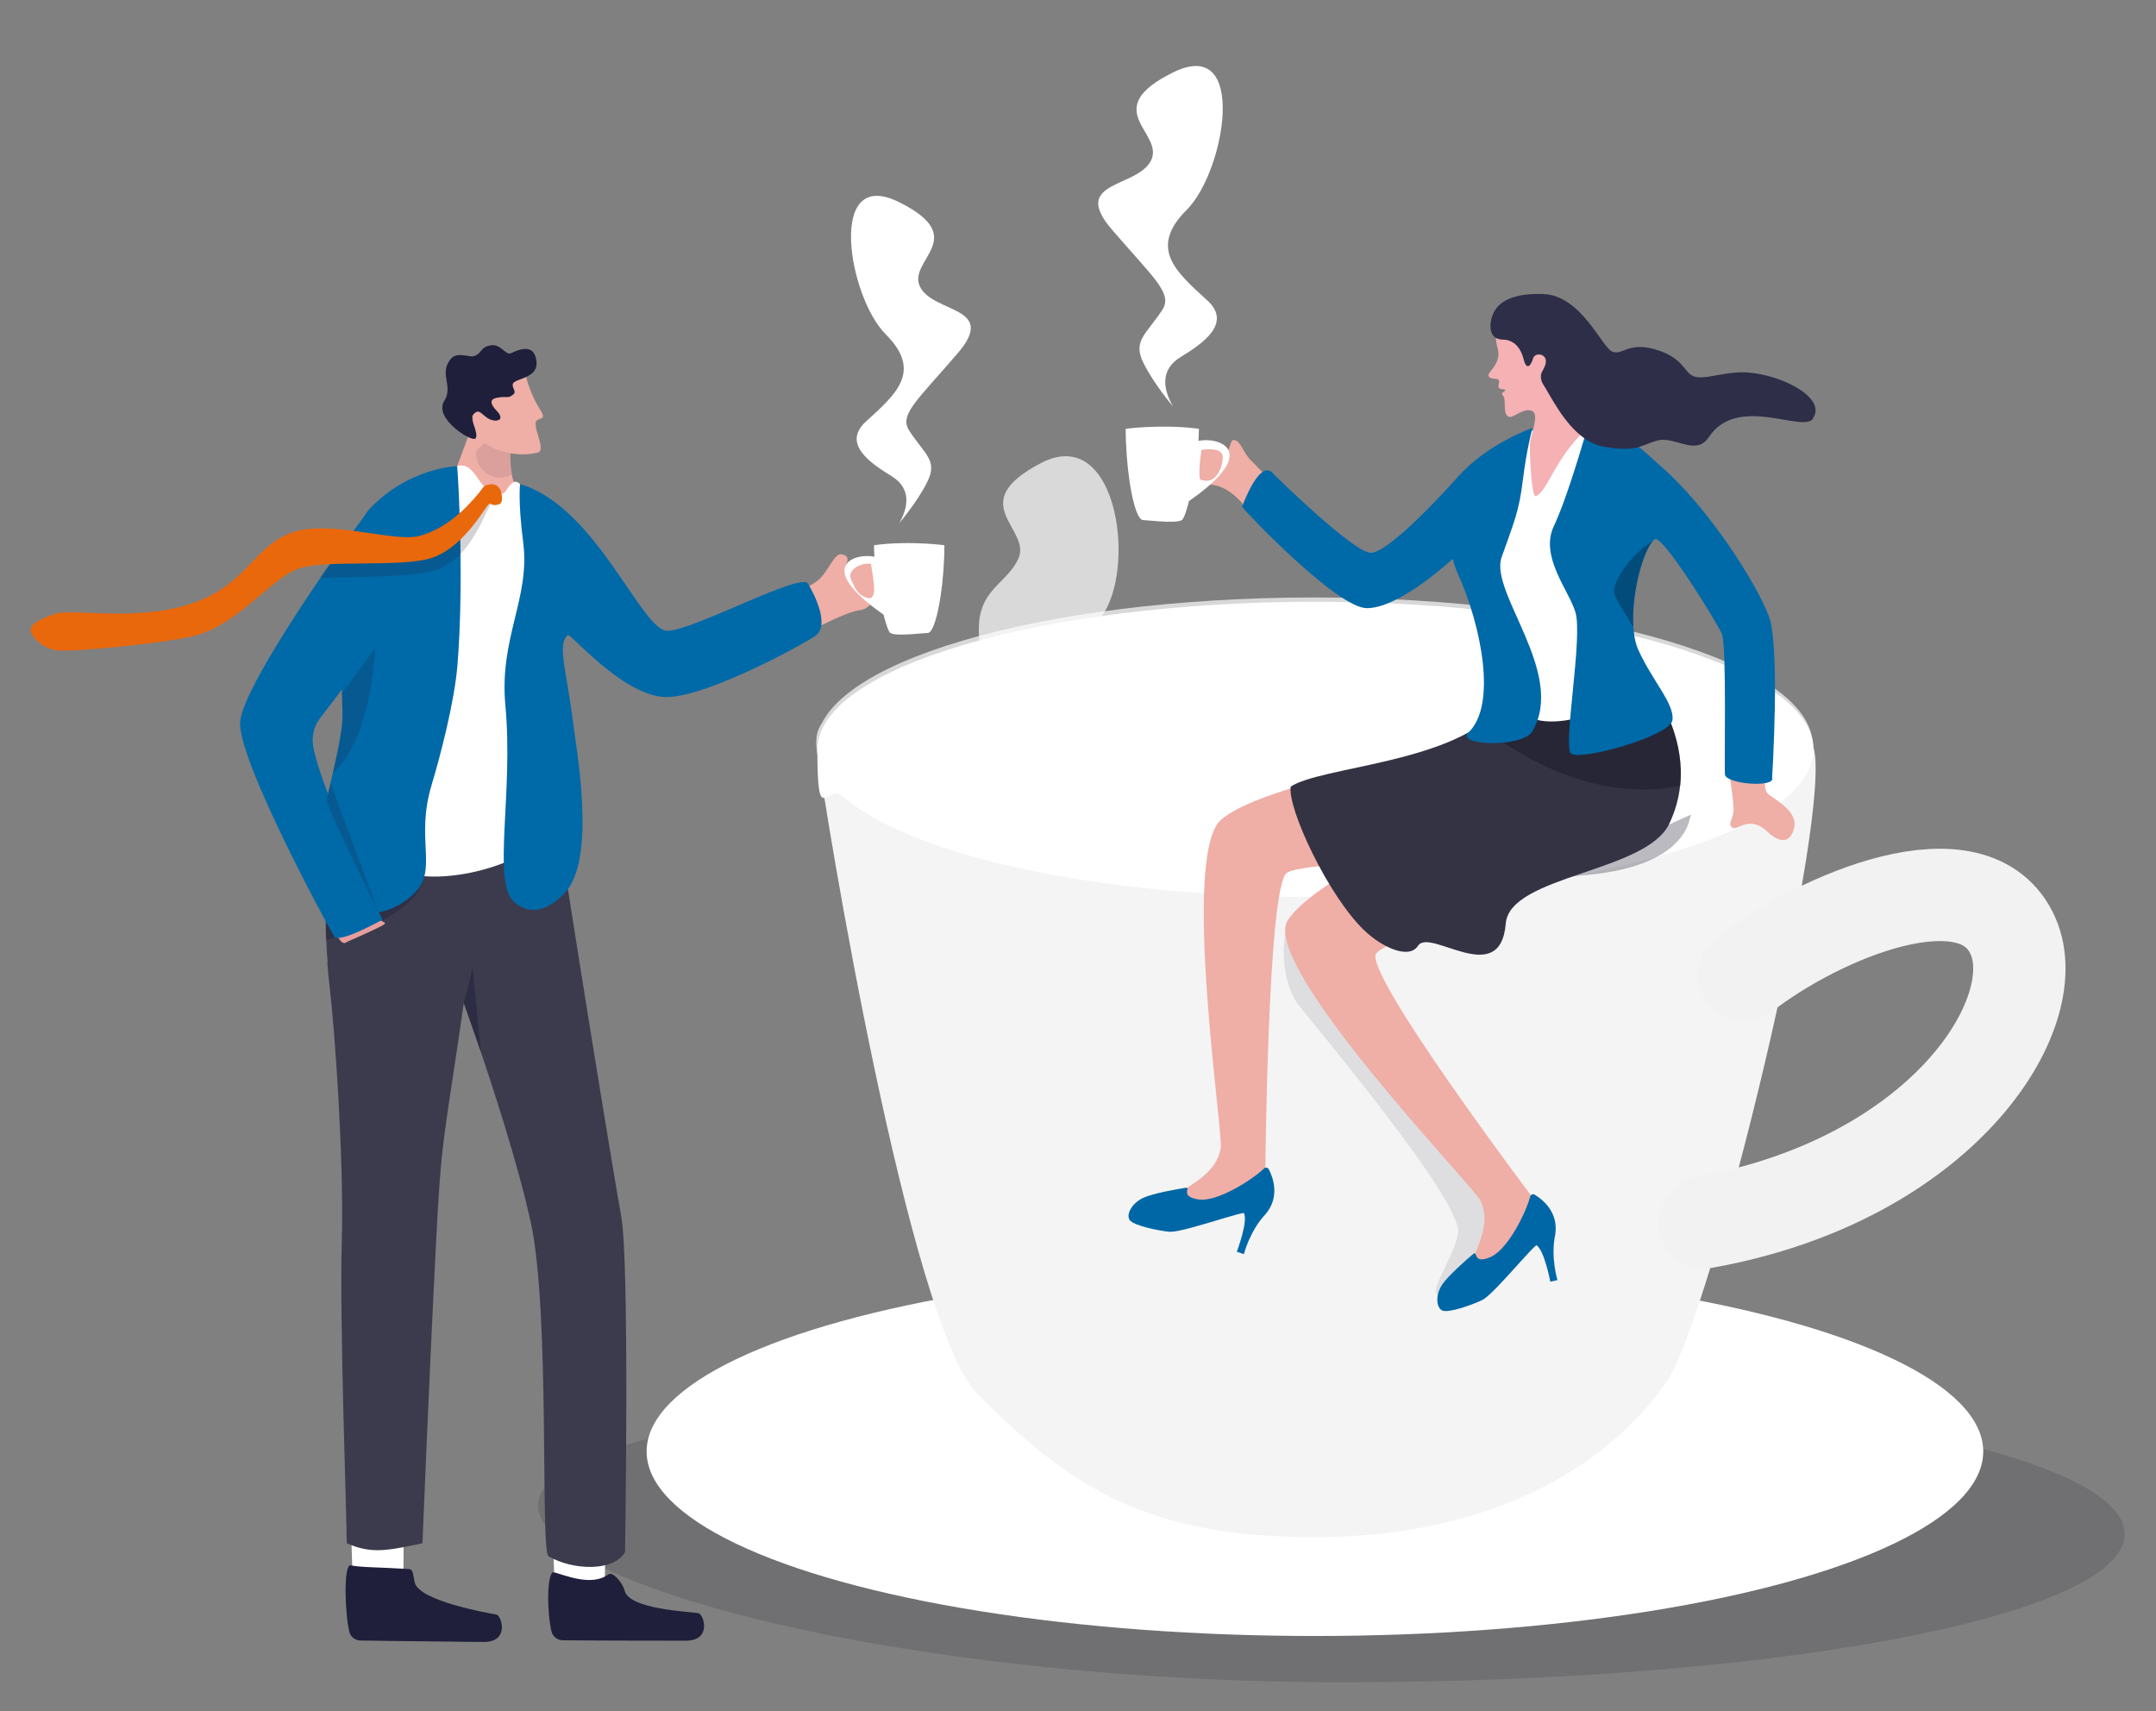 <?xml version="1.0" encoding="UTF-8"?>
<svg id="Layer_1" xmlns="http://www.w3.org/2000/svg" version="1.1" viewBox="0 0 2017.9 1601.8">
  <rect x="0" y="0" width="2017.9" height="1601.8" fill="#808080" stroke="none"/>
  <!-- Generator: Adobe Illustrator 29.1.0, SVG Export Plug-In . SVG Version: 2.1.0 Build 142)  -->
  <defs>
    <style>
      .st0 {
        fill: #32323f;
        opacity: .2;
      }

      .st1 {
        fill: #2e2e49;
      }

      .st2 {
        fill: #492e32;
      }

      .st3 {
        fill: #1f1f39;
      }

      .st3, .st4 {
        opacity: .2;
      }

      .st5 {
        fill: #0069a8;
      }

      .st6 {
        fill: #efaea6;
      }

      .st7 {
        fill: #0067a7;
      }

      .st8 {
        fill: #f4f4f4;
      }

      .st4, .st9, .st10, .st11, .st12, .st13 {
        fill: #1f1f3b;
      }

      .st9 {
        opacity: .5;
      }

      .st10 {
        opacity: .5;
      }

      .st11 {
        opacity: .4;
      }

      .st12 {
        opacity: .1;
      }

      .st14 {
        opacity: .7;
      }

      .st14, .st15 {
        fill: #fff;
      }

      .st16 {
        fill: none;
        stroke: #f2f2f2;
        stroke-linecap: round;
        stroke-linejoin: round;
        stroke-width: 86.4px;
      }

      .st17 {
        fill: #d8d8d8;
      }

      .st18 {
        fill: #f5b1b4;
      }

      .st19 {
        fill: #e79e9c;
      }

      .st20 {
        fill: #3b3b4d;
      }

      .st21 {
        fill: #334;
      }

      .st22 {
        opacity: .1;
      }

      .st22, .st23, .st24 {
        fill: #19192d;
      }

      .st23 {
        opacity: .3;
      }

      .st24 {
        opacity: 0;
      }

      .st25 {
        opacity: .3;
      }

      .st25, .st26 {
        fill: #070716;
      }

      .st26 {
        opacity: .3;
      }

      .st27 {
        fill: #e9680c;
      }
    </style>
  </defs>
  <path class="st0" d="M503.7,1409c0,76.6,350.3,165.5,754,165.5s730.9-62.1,730.9-138.7-327.2-138.7-730.9-138.7-754,35.2-754,111.8Z"/>
  <ellipse class="st15" cx="1230.7" cy="1358.5" rx="625.5" ry="172.7"/>
  <ellipse class="st24" cx="1211.9" cy="1358.5" rx="416.3" ry="114.9"/>
  <path class="st8" d="M896.3,629.9c-37.3,25.8-138.5,16.2-131.9,68.8,8.6,67.4,87,541.6,150.2,605.6,88.7,90,161.3,134.4,316.1,134.4s268.5-58.8,328.7-144.8c42.9-61.2,157.7-538,137.6-595.3-20.1-57.3-427.1-101.3-504.5-89.8-77.4,11.5-296.2,21-296.2,21Z"/>
  <path class="st16" d="M1632,912.7c70.7-55.4,217.1-117,252.2-36.3,31.7,72.8-66.4,227.4-288.5,267.5"/>
  <path class="st17" d="M1696.5,697.4c0,15.1-8.1,29.6-23.2,43.2-61.2,55.2-236.4,95-443,95s-380-39.4-442-94.1c-15.7-13.8-24.2-28.7-24.2-44.1,0-76.3,208.7-138.2,466.3-138.2s466.2,61.9,466.2,138.2Z"/>
  <path class="st2" d="M1638.7,764c-73.6,47.6-220.2,71.5-408.4,71.5s-299-21.2-373.3-68.3c68.7-41.3,183.4-65.9,374.8-65.9s337.3,21.8,406.9,62.6Z"/>
  <path class="st15" d="M1231.3,563.2c-257.5,0-466.3,61.9-466.3,138.2s8.5,30.2,24.2,44.1c62.1,54.7,236.5,94.1,442,94.1s381.9-39.8,443-95c15.1-13.6,23.2-28.1,23.2-43.2,0-76.3-208.7-138.2-466.2-138.2Z"/>
  <path class="st15" d="M1618.4,739.1c-53.4,48.2-206.6,83-387.1,83s-332-34.4-386.2-82.2c-13.7-12.1-21.2-25-21.2-38.5,0-66.7,182.4-120.7,407.4-120.7s407.4,54,407.4,120.7-7.1,25.8-20.3,37.7Z"/>
  <path class="st6" d="M1654.3,703.9c1,15.8-6.6,33.4,1,39.6,5.4,4.4,27.1,15.8,24.1,30.4-3.4,16.4-14.1,14.9-25.1,4.6-18.5-17.2-28.8,1.3-33.8-4.6-3.4-4.1,2.3-7.6,2-17.3-.3-11.6-6.3-49.1-6.3-49.1l38.2-3.6Z"/>
  <path class="st6" d="M1174.8,487c-15.5-23.3-27.4-31.3-40.3-33.3-10.1-1.5-15.4-5.1-13.3-22.8,2.5-20.1,13.3-7.9,19.2-6.4,14,3.7,8.3-16.5,16.5-12.1,5.7,3,6.5,11.5,14.9,19.5,10,9.5,32.4,35.6,32.4,35.6l-29.3,19.5Z"/>
  <path class="st22" d="M1205.4,861.1c-8.3,31.3-2.4,63.1,9.6,79,12,15.9,153.7,183.6,149.7,213.7-2.9,21.1-27.3,54.1-19.3,58.1,8,4,73.7-39.4,73.7-39.4l-13.1-63.1-200.6-248.3Z"/>
  <path class="st23" d="M1411.3,829.1l-5.3,1.8c7.6-.6,44-8.2,73.4-11.5,9.4-1.1,83.1-4,100.6-47.6,0-.2,2.6-9.1,2.7-9.4-32.6,14.7-36.6,17.9-54.9,17.3l-23.8-13.9-14.7,31.7-78,31.5Z"/>
  <path class="st6" d="M1489.5,710l-28,2.6c-1,0-2,.4-2.9.9-11.5,5.8-73.1,30.5-100.1,44.2-.2,0-18.1,13.9-18.3,14.1-21.3,13-113.8,57.1-134.8,89.4-27.1,41.6,174.9,250.2,180.4,262.7,5.5,12.5,5,24.5-3.6,46,0,.2-.2.4-.3.6h0c-4.1,8.2,6.2,16,12.9,9.8l28.6-26.1c.7-.6,1.2-1.3,1.6-2.1l11.4-20.5c1.4-2.5,1.4-5.6,0-8.1,0,0-162.7-215.6-148.2-231.4,14.5-15.8,165.9-66.4,165.9-66.4,2.3-.9,4.5-11.2,6.7-10,7.5,4.2,30.3-1.2,73.5-32.3,13-9.3,7.2-20.6,5.5-30-.3-1.8-1.3-3.5-2.7-4.7l-41.5-36.7c-1.7-1.5-4-2.2-6.2-2Z"/>
  <path class="st7" d="M1437.9,1165.4c-6.1,5.1-22.3,24.3-35.3,37.8-5.8,6-10.9,10.9-14.1,12.9-.3.2-.6.4-.9.5-9.6,4.7-31.7,12.5-37.6,10-5.8-2.5-6.8-14.7,0-24.6,2.9-4.2,8.5-9.9,14.1-15.2,5.7-5.4,11.3-10.3,13.9-12.4.9-.8,1.4-1.2,1.4-1.2,0,0,1.3-.6,1.7.7.9,2.9,2.5,7.8,14.4,2.4,15.7-7.1,32.6-40.9,36.7-56.5.5-1.8,2.5-2.6,4.1-1.7,7.1,4.3,22.7,16.2,19.3,37.5-4.5,20.9,2.1,42.5,2.1,42.5l-6.7,1.5s-5.7-30.2-13.2-34.3Z"/>
  <path class="st6" d="M1450.7,699.9l-27.6-5.5c-1-.2-2.1-.2-3.1,0-12.6,2.3-21.9,13.8-51.6,19.2-.2,0-78.2,2.8-78.5,2.9-24.1,6.4-117.6,25.6-146.9,50.6-37.8,32.2,2.2,294.2-.4,307.6-2.7,13.4-10,23-29.3,35.6-.2.1-.4.2-.6.4h0c-8,4.4-4.1,16.6,5,15.4l38.3-5c.9-.1,1.7-.4,2.5-.8l21.1-10.2c2.6-1.3,4.3-3.7,4.6-6.6,0,0,2-275.8,20.4-286.7,18.4-11,170.6-12.4,170.6-12.4,2.5-.2,13.5-6.6,15.2-4.8,5.9,6.2,25.2,18.8,75.5,1.4,15.1-5.2,19.6-35.5,20.7-45,.2-1.8-.2-3.7-1.2-5.3l-29.3-47c-1.2-1.9-3.2-3.3-5.4-3.7Z"/>
  <path class="st7" d="M1164.3,1135.2c-7.9,1.2-31.7,9.2-49.8,14-8.1,2.1-14.9,3.7-18.8,3.7-.4,0-.7,0-1,0-10.6-1-33.6-5.8-37.3-10.9-3.7-5.2,1.8-16,12.9-21,4.6-2.1,12.4-4.1,19.9-5.7,7.7-1.6,15-2.9,18.3-3.4,1.1-.2,1.8-.3,1.8-.3,0,0,1.4.2,1.1,1.5-.8,3-1.9,7.9,11,9.6,17.1,2.1,49.1-18,60.7-29.1,1.3-1.3,3.5-.9,4.4.7,3.8,7.3,10.9,25.7-3,42.1-14.8,15.5-20.3,37.4-20.3,37.4l-6.6-2.2s10.8-28.8,6.6-36.2Z"/>
  <path class="st21" d="M1572.5,735.3c-1.2,11.4-4.3,23.3-10.1,35.6-21.6,45.7-149.4,48.3-153.1,93.5-5.1,61.7-70.9,3.5-82.1,20.8-8.6,13.3-34.3,1-50.5-14.6-33.5-32.2-71.6-113.3-68.7-134.4,28.6-18.5,145.4-21.8,192.3-69.8,4.5,1.9,9.3-2.5,14.2-1.4,4.3.9,8.6,1.6,13.1,2,30,2.7,63.7-5.6,87.7-13.6,8.6-2.8,15.9-5.6,21.4-7.8h0c6.7-2.7,10.6-4.5,10.6-4.5,0,0,.5.9,1.4,2.6.7,1.4,1.4,3,2.1,4.8.2.5.5,1.1.8,1.8,5.3,11.2,25.3,44.1,21,85Z"/>
  <path class="st25" d="M1572.5,735.3c-92.8,20.5-178.5-49.8-178.5-49.8l28.9-15.3,4.7-3.3,9.8-6.9,77.8-6.7,29.7-2.6h0s6.5-.6,6.5-.6c5.3,11.2,25.3,44.1,21,85Z"/>
  <path class="st15" d="M1455.2,394.4l-24.8,10.3-40.6,138.5s8.3,84.6,26.3,114.8c23.3,39.3,105.1.5,102.1-8.4-28-82-30.6-255.9-30.6-255.9l-32.4.8Z"/>
  <path class="st5" d="M1470.1,705c7.2,8,92.9-15.9,95.2-30.9,2.3-15-19-37.2-31.9-65.8-2.3-5-3.7-11.1-4.3-17.8-.1-1.2-.2-2.4-.3-3.6-2-29.5,8.1-68.6,17.9-80.2.6-.8,1.3-1.4,1.9-1.9,7.1-5.8,59.7,80.2,63,88.5,4.7,11.7,2,127.3,2.9,131.8,1.7,9,47.7,12.2,44.1,2.8,0,0,7.6-121.4-2.8-150.4-10.7-29.9-57-103.2-102.6-142.2-1.2-1-29.6-27.9-44.5-34.7-1.4-.6-2.8-1.2-4.2-1.8-5.7-2.3-11.3-4.2-16.9-5.3,0,0-1.2,4.4-3.3,11.5,0,.3-.2.5-.2.8-6.3,21.5-19.6,65.4-29.7,86.4-13.6,28.4,13.8,60,20.1,80.7,7.1,23.2-11.6,124.1-4.4,132.1Z"/>
  <path class="st5" d="M1363.5,447.4c-13.8,15.7-64.3,70-80.5,70s-90.4-73.1-90.4-73.1c-13.1-18.1-30.1,30.1-30.1,30.1,5.8,7.3,89.3,94.8,116.8,94.8s68.8-35.8,79.3-45.2c2.3-2,0,0,6.3,14,20.9,46.5,36.7,121.3,9.6,147.5-12.9,12.5,50.5,14.5,59.6-.9,32.2-54.1-40.3-130.1-28.7-163s16.4-42.8,20-73c3.5-28.5,8.9-48,8.9-48,0,0-42,14-70.8,46.8Z"/>
  <path class="st26" d="M1528.7,587c-2-29.5,8.1-68.6,17.9-80.2-19.9,11.8-36.1,36.1-36,46.4,0,6.2,11.3,21.9,18,33.8Z"/>
  <path class="st18" d="M1400.3,313.5c-1.3,10.6,5.3,15.4.2,25.9-4.1,8.4-9.2,10.4-6.7,13.4,2.6,3,9,.3,9.2,3.9s-2.2,6.6,1.9,7.4c2.7.5,5.5,0,2.9,2.5-1,1-3.6.4-.7,4.2,2.9,3.8-1.3,18.6,6,19.5,3.7.4,14.2-9.5,21.3-5.4,6.4,3.7-2.1,22.9-2.5,31.2-.3,8.3,1.4,50.1,5.6,48.3,10.5-4.6,16.2-30.2,40.7-56.3,29.3-31.1-18.5-69.6-18.5-69.6l-14.9-25.1h-44.6Z"/>
  <path class="st1" d="M1696.8,392c-9.7,13.3-70.8-23.1-97.4,17.1-10.5,15.9-26.3,3.4-41.2,2.6-2.5-.1-4.9,0-7.3.7-9,2.5-13.6,5.7-21.5,7h0c-1.8.3-3.9.5-6.2.6-1.9,0-4,0-6.4,0-4.3-.2-9.4-.9-15.6-1.9-6.6-1.1-12.6-3.9-18-7.7,0,0,0,0,0,0-.2-.1-.4-.3-.6-.4-19.6-14-32.1-41-38.3-50.3-2.1-3.1-2.9-8.3-1.1-11.6,2.4-4.5,5.7-10.1,2.1-14.2-3.3-3.8-9.4-2.1-10.3,1.2-2.4,8.3-6.5,11.2-8.9,1.4-3.9-16.1-14.2-18.6-18.9-18.6-3.1,0-5.4-.7-7.2-1.7h0c-6.8-4.1-5-14.2-4.1-18,4.4-17.9,23.7-23.9,48.6-23,35.3,1.3,54.6,49.3,64.1,53.7,9.5,4.4,15-9,39.5-2.2,28.6,8,27.5,22.3,37.7,25.7,8.9,3,23.7-3.2,42.7-3.9,32.5-1,83.2,22.6,68,43.5Z"/>
  <path class="st15" d="M1097.9,380.4c-8.6-14.7-13.2-33.9,7.2-46.3,20.3-12.4,48.5-31.5,24.8-53-29.1-26.5-55.3-48.7-19.2-84.7,36.1-36,57.9-163.6-12.8-128.6s-7.7,56.4-20.6,82.4c-12.9,26-76.1,18.8-36.6,64.7,39.5,45.9,57.2,59.7,47.1,75.2-14.7,22.6-27.9,28.7-17.7,49.4,10.2,20.6,27.8,40.9,27.8,40.9Z"/>
  <path class="st15" d="M1122.1,401.4c0,3.4-.2,7.2-.4,11.2-.2,2.4-.4,4.9-.6,7.5-.9,8.5-2.1,17.5-3.6,26.2-.6,3.4-1.2,6.8-1.9,10-3.2,16-6.9,28.7-9.4,30.4-3.2,2.1-12.9,1.8-21.9,1.2-5.9-.4-11.5-1-14.7-1.2-.4,0-.9-.2-1.3-.5-.8-.5-1.6-1.4-2.4-2.8-6.6-11-12.3-48.2-12.3-82.1,0,0,6.9-.9,17.5-1.5,13.2-.7,32.1-1,51.1,1.5Z"/>
  <path class="st15" d="M1121.6,412.7c-1.1.2-2,.5-2.9.8,0,0-79.6,104.2-8.9,55.8.5-.3,2.4.2,2.8-.2,68.9-47.7,27.3-60.6,9-56.4Z"/>
  <path class="st15" d="M1115.5,456.3s-5.7.9-5.7.9c-44.4,30.7,8.7-36.5,8.7-36.5.7-.2,1.6-.4,2.5-.6,11.5-2.4,35.5,7.8-5.5,36.2Z"/>
  <path class="st24" d="M1084.2,487.9c-5.9-.4-11.5-1-14.7-1.2-.4,0-.9-.2-1.3-.5-.8-.9-1.6-1.8-2.4-2.8-6.6-11-12.3-48.2-12.3-82.1,0,0,6.9-.9,17.5-1.5,6.8,25.9,16.7,70.4,13.2,87.9Z"/>
  <path class="st14" d="M952.4,742.6c3.9,6.7,13.5,5.4,15.8-2,1.9-6.1,6.2-11.9,13.7-16.7,21.2-13.5,50.5-34.3,25.9-57.9-30.3-28.9-17.8-45.7,19.8-85.1,37.6-39.3,20.6-185.8-53.1-147.6-73.6,38.2-8.1,61.6-21.5,89.9-13.4,28.3-48.1,29.4-33.3,93.6,13.8,59.8,44.2,34.2,44.2,59.1,0,29.4-29,31.4-18.5,53.8,2.1,4.4,4.4,8.7,6.9,12.9Z"/>
  <path class="st6" d="M1124.5,421.1c8.9-1.3,19.9-1.3,19.9,7s-4.5,18.8-11.6,21.3c-3.8,1.3-6.2,0-8.3,0-4.4,0,0-28.3,0-28.3Z"/>
  <path class="st6" d="M740.6,598.4c27-12,50.1-25.3,64.5-27.4,11.2-1.7,16-12.7,13.6-32.4-2.7-22.4-14.8-8.8-21.3-7.1-15.6,4.1,4.8-9.7-9.5-12.7-7-1.5-11.7,14.4-21,23.2-11.1,10.6-52.4,23.2-52.4,23.2l26.1,33.2Z"/>
  <path class="st15" d="M841.3,490.2c8.3-14.1,12.7-32.6-6.9-44.6-19.6-12-46.7-30.3-23.9-51.1,28-25.5,53.2-46.9,18.5-81.6-34.8-34.7-55.8-157.5,12.3-123.8,68.1,33.7,7.5,54.3,19.8,79.3,12.4,25,73.2,18.1,35.2,62.3-38,44.2-55,57.5-45.3,72.4,14.1,21.8,26.9,27.7,17.1,47.5-9.8,19.8-26.8,39.4-26.8,39.4Z"/>
  <path class="st15" d="M818,510.4c0,3.3.2,6.9.4,10.8.2,2.3.4,4.7.6,7.2.8,8.2,2.1,16.9,3.5,25.2.6,3.3,1.2,6.5,1.8,9.6,3.1,15.4,6.7,27.7,9,29.2,3,2,12.4,1.7,21.1,1.1,5.7-.4,11.1-1,14.1-1.1.4,0,.8-.2,1.2-.4.8-.5,1.6-1.4,2.3-2.7,6.4-10.6,11.9-46.4,11.9-79,0,0-6.6-.9-16.9-1.5-12.7-.7-30.9-1-49.2,1.5Z"/>
  <path class="st15" d="M818.5,521.2c1,.2,2,.5,2.8.7,0,0,76.6,100.4,8.6,53.7-.4-.3-2.3.1-2.7-.2-66.4-46-26.3-58.3-8.7-54.3Z"/>
  <path class="st15" d="M824.4,563.3s5.4.9,5.5.9c42.8,29.6-8.4-35.1-8.4-35.1-.7-.2-1.5-.4-2.4-.6-11.1-2.3-34.2,7.5,5.3,34.8Z"/>
  <path class="st24" d="M854.5,593.6c5.7-.4,11.1-1,14.1-1.1.4,0,.8-.2,1.2-.4.8-.8,1.5-1.7,2.3-2.7,6.4-10.6,11.9-46.4,11.9-79,0,0-6.6-.9-16.9-1.5-6.6,24.9-16,67.8-12.7,84.7Z"/>
  <path class="st6" d="M815.1,527.7c-10-1.4-22.4,6.1-18.6,14.5,3.7,8.2,6,14.3,14,17,4.2,1.4,6.1,1.2,7.5-4.9,1.1-4.8-2.9-26.6-2.9-26.6Z"/>
  <path class="st6" d="M458.5,483.3l-40-11.2c-.4-18.3,19.2-56.6,22.1-73,3.2-18,25.3-34.5,25.3-34.5l13.5,37.7-.9,3.2s-3.1,31.5,2.5,45.9c3.2,8.2,1.3,20.4,10,32.9,6.6,9.4-32.4-.9-32.4-.9Z"/>
  <path class="st12" d="M478.1,412.2s-1.6,20.3.9,32.2c-24.9,11.3-38.1-16.9-31.8-23.9,3.9-4.4,18.2-14.6,18.2-14.6l12.6,6.3Z"/>
  <path class="st6" d="M492.2,352.3c9.2,33.9,23.2,36.9,11.7,40.3-8.9,2.6,8.8,28.6-.7,31-23.1,5.8-50.1-4.6-55.6-15.7-5.5-11.1-10.7-44.2-10.7-44.2l55.3-11.4Z"/>
  <path class="st13" d="M467.7,371.8c7.5-.7,8.1,1.1,12.7-2.6,4.6-3.7-5.9-9.2,3.4-12.9s19.7-6.6,18.3-18.2c-2-16.9-15.6-11.3-23.9-7.5-5.3,2.4-9.4-10-20.5-7.1-8.7,2.3-6.5,7.4-14.2,9.8-4.6,1.5-15.6-4.7-21.7,2.8-11.4,13.9,2.9,25-6,39.2-10.4,16.5,26.5,39.2,29.3,35,3.3-5-5.8-17.9-2.3-22.1,5.3-6.4,7.3-.9,13.7,3.2,6.9,4.4,17.4,2.5,8.4-6.9-9-9.4-4-12,2.8-12.6Z"/>
  <path class="st15" d="M565.4,1488.3c1.8-17.8.5-62.8.5-62.8l-49.1-1.7,2.6,67.6,32.5,21.5,13.6-24.6Z"/>
  <path class="st13" d="M569.4,1473.6c4.1-3.2,13.4,7.9,15.3,15.4,4.4,17.1,59.2,19.3,68.9,20.8,5,.8,13.2,25.9-11.9,25.8-21.7,0-91.2-.1-114.9-.4-5,0-9.3-3.3-10.5-7.9-4.3-16.5-4.8-55.2,1.8-55.8,8.9,2,35.5,14.1,51.3,2Z"/>
  <path class="st15" d="M376.6,1488.6c1.9-17.8.8-62.8.8-62.8l-49.1-2,2.2,67.7,32.3,21.7,13.7-24.5Z"/>
  <path class="st13" d="M382,1468.4c5.3.3,4.3,5.3,6.2,12.8,4.2,17.1,66.6,28.2,76.3,29.9,5,.8,12.9,26-12.2,25.7-21.7-.3-91.2-.9-114.9-1.4-5,0-9.3-3.4-10.4-8-4.1-16.5-5.7-62,1-62.4,8.9,2.1,29.9,1.9,54,3.5Z"/>
  <path class="st20" d="M306.3,900.7c.6,8,1.5,16.8,2.6,26.4,4.2,35.9,13.2,157.1,11,234.1-2.2,76.6,4.6,255.8,4.6,283.2,23.3,10.2,37.7,7,70.9,0,0,0,5.9-147.8,12.5-277.3,5.3-105.1,6.9-94.6,26.2-228.4h0c.2.6,4.9,13.7,11.8,33.7,14.7,42.8,39.1,117.6,50.9,171.8,18.3,84.5,8.8,304.7,16.4,312.3,22.8,13.4,61.4,14.7,71.8-3.9,0,0,4.4-272.4-3.7-315-5.5-29-52-313.3-62.3-389.6,0,0-204.6-44.6-210.9,25.3-.9,9.6-1.1,18-1,26,.2,10.9-.4,20.9-1,31.9-1,18-1.9,38.6.5,69.4Z"/>
  <path class="st9" d="M416,900.3s0,0,0,.1c.4-.2.5-.3.6-.4,0,0-.6.3-.6.3Z"/>
  <path class="st10" d="M434,938.7h0c.2.6,9.2,26,16.1,46l-8-80.9s.3,4.8-8,34.9Z"/>
  <path class="st11" d="M305.1,879.7c1.7-.4,80.6-17.2,91.2-56.7,0,0-68.6,5.9-90.5,8.2-1,18-1.4,38.2-.7,48.4Z"/>
  <path class="st15" d="M428,436.2c17.7-4.8,19.5,24.5,37.3,25.9,9.4.7,7.3-3.4,11.8-7.7,2.7-2.7,5.3-5.7,9.7-1.2,88.2,90.5-3.6,318.7,7.6,334.6,9.2,13-65.5,41.4-112.3,30-64.3-15.7-60.4-85.5-58.5-98.8,1.9-13.3,43.3-240,43.3-240,0,0,32.6-17.2,61.2-42.7Z"/>
  <path class="st5" d="M756.1,546.2c-6.9-10.8-107.5,44.2-131.6,44.2s-66.3-116.2-137.7-137.3c0,0-2.2,15.1,2.9,54.6,6.7,52.2-22.6,89.3-16.7,152.5,7.7,81.7-12.4,165.1,7.7,183.5,11.7,10.7,28,12.8,47.6-7.6,30.9-32,10.6-137.2,7.8-162.2-1.1-9.7-3.5-22.8-5.6-36.4-2.6-16.9-7.4-37,1.1-43.1,2.4-1.8,52.4,58,92.3,58,39.4,0,136.9-54.1,141.2-58.8,12.2-13.5-8.9-47.4-8.9-47.4Z"/>
  <path class="st19" d="M355.2,859.9c1.7,3.2,7,3.2,4.4,5.3-2.6,2.2-34.9,16.4-34.9,16.4,0,0-3.1,3.4-6.9-2.2-3.8-5.6-3.8-11.1-3.8-11.1l41.2-8.4Z"/>
  <path class="st5" d="M298.8,842.7c28.1,17.6,65.5,18.1,90.2-7.9,20.5-21.6-.2-49.6,14.9-99.9,8.4-28,21.5-78.1,24.3-112.9,5.9-74,1.4-164.8-.3-185.7,0,0-44.7,1.1-81.3,39.3-15.4,16.1-25.1,62.5-26.8,96.4-.5,11.1-.8,20.1-1,27.7-.3,15.5,0,25.1.6,35.7.2,4.2.4,8.6.6,13.5h0c.2,5.6.4,11.8.6,19.5.2,12.4-4,32.9-9.2,55.5h0c-11.4,49.6-27.7,109.6-12.7,119Z"/>
  <path class="st5" d="M399.1,524.7c-98.5,161.6-103.9,140.2-106.4,166.6-2.5,26.4,65.2,169.5,65.2,169.5,0,0-40.6,22.7-45.1,15.7-4.5-6.9-91.5-167-88-201.4,3.8-37.9,109.8-185.1,122.2-199.6,12.5-14.5,66.3-20.7,65.8,5.2-.6,25.9-13.7,43.9-13.7,43.9Z"/>
  <path class="st4" d="M311.5,723.8c37-33.1,39.6-116.9,39.6-116.9l-31,41.9h0c.2,5.6.4,11.8.6,19.5.2,12.4-4,32.9-9.2,55.5Z"/>
  <path class="st4" d="M305.6,749.1c2.5,11.7,48.4,104,48.4,104l-44.7-120.2-3.8,16.2Z"/>
  <path class="st3" d="M459.5,472.3c-2-.9-14.3,37.7-36.9,53.5-6.2,4.4-13.2,7.8-20.7,9.5-22,4.9-73.6,4.6-102.1,5.6,5.8-10.9,11.7-13.1,22.2-29.9,21.3,3.1,62.4,5.5,73.8,2.3,8.5-2.4,16.2-6.1,23.2-10.6,13.2-8.5,23.7-19.6,31.6-29,4-4.8,3.7-11.1,9.2-12.2,7.4-1.5,2.3,12.1-.2,10.9Z"/>
  <path class="st27" d="M469.1,460.7c-.8-3.5-4.2-8.8-11.6-7.2-5.6,1.1-5.6,3.5-9.6,8.3-12,14.5-30.4,32.9-54.8,39.7-24.3,6.8-86.3-16.4-121.6-2.4-35.4,14-41.1,48.8-92.6,65.9-51.6,17.2-112.2,4.2-127.4,9.5-15.2,5.3-24.1,10.2-22.7,16.4,1.4,6.1,10.9,15.1,22.6,17.6,11.7,2.6,109.4-6.8,134.4-14.5,40.7-12.5,70.3-56,96.8-62.8,26.4-6.8,85.5-.8,116.7-7.7,34.8-7.8,56.6-53.3,59.1-52.2,2.6,1.2,5,2.3,9.3.4,3-1.3,2.2-7.6,1.4-11Z"/>
</svg>